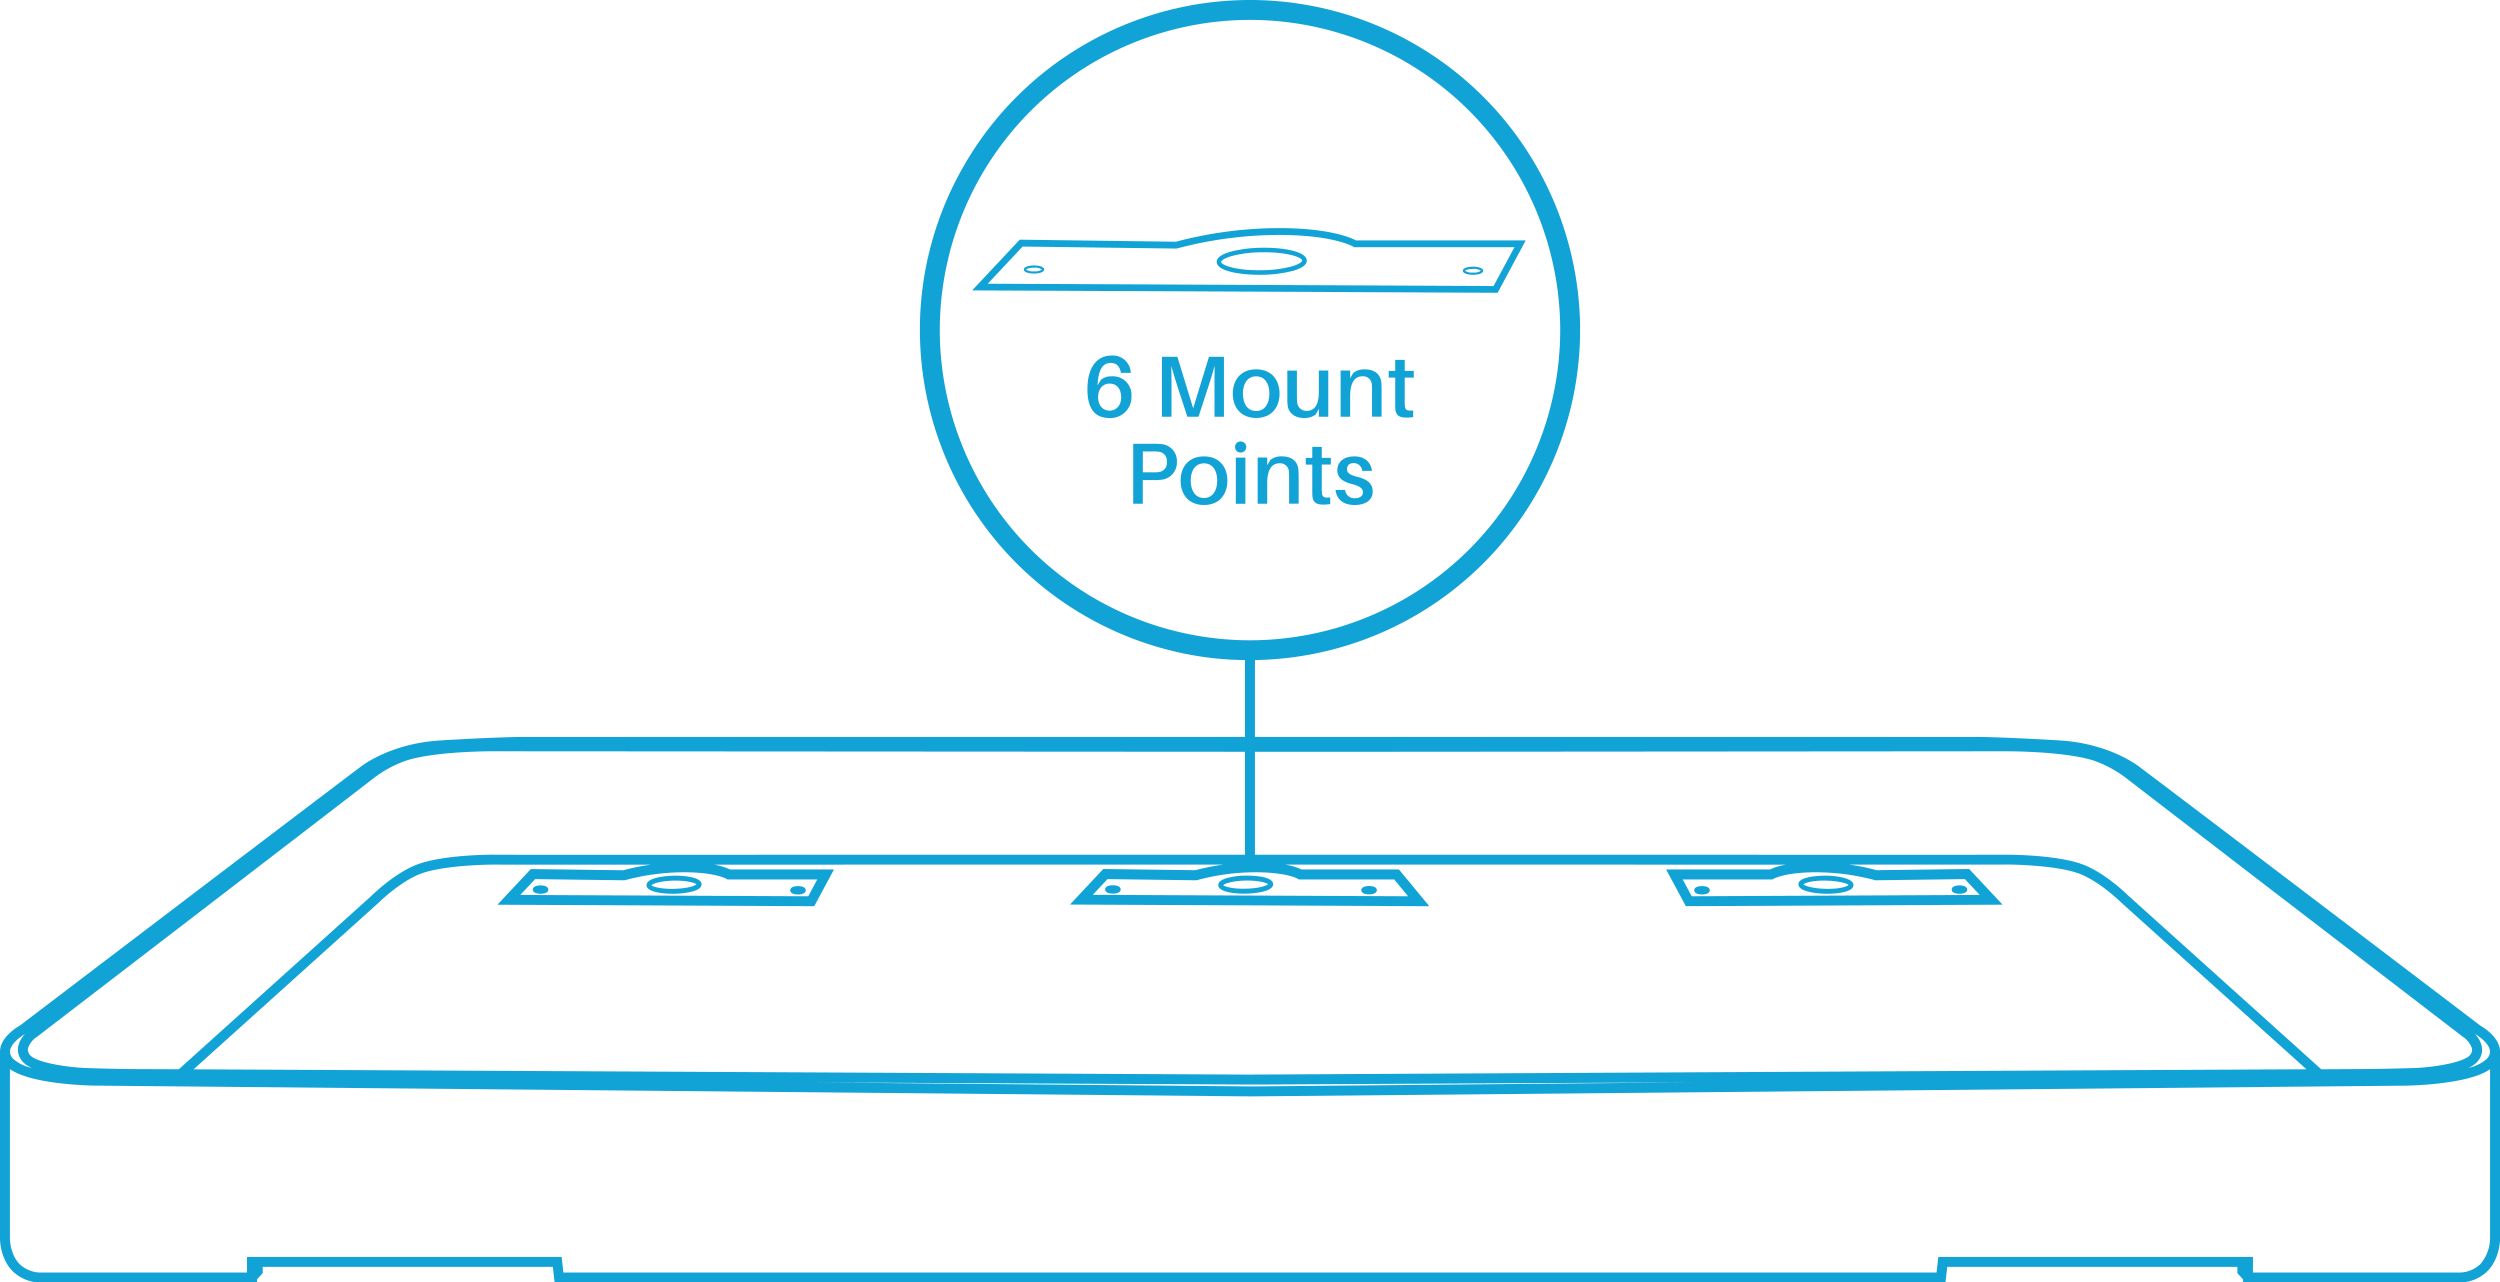 <?xml version="1.0" encoding="UTF-8"?> <svg xmlns="http://www.w3.org/2000/svg" xmlns:xlink="http://www.w3.org/1999/xlink" width="600.174" height="307.876" viewBox="0 0 600.174 307.876"><defs><clipPath id="clip-path"><rect id="Rectangle_9" data-name="Rectangle 9" width="600.174" height="307.876" transform="translate(0)" fill="none"></rect></clipPath></defs><g id="XMLID_00000129180659957666565340000011334522840983311036_" clip-path="url(#clip-path)"><g id="Group_5" data-name="Group 5" transform="translate(0)"><path id="Path_42" data-name="Path 42" d="M-127.233,43.95c-1.16,0-1.867.387-1.867,1.014s.707,1,1.867,1,1.867-.373,1.867-1S-126.086,43.95-127.233,43.95Z" transform="translate(257.004 168.605)" fill="#11a2d6"></path><path id="Path_43" data-name="Path 43" d="M-80.893,46.094c1.147,0,1.867-.387,1.867-1.014s-.694-1-1.867-1-1.867.373-1.867,1S-82.053,46.094-80.893,46.094Z" transform="translate(272.468 168.648)" fill="#11a2d6"></path><path id="Path_44" data-name="Path 44" d="M-102.348,46.549h.373c.68-.013,6.615-.173,6.575-2.294-.04-1.721-4.228-2.094-6.655-2.054-2.454.04-6.6.574-6.575,2.294C-108.6,46.122-104.829,46.549-102.348,46.549Zm.32-3.161h.413c2.827,0,4.628.533,4.988.894-.36.387-2.294,1.027-5.375,1.08-3.2.107-5.242-.574-5.455-.827C-107.243,44.148-105.269,43.441-102.028,43.388Z" transform="translate(263.835 168.02)" fill="#11a2d6"></path><path id="Path_45" data-name="Path 45" d="M375.174,136.973v-.04c-.107-3.494-4.321-5.908-4.655-6.082-.72-.547-72.234-54.923-81.89-62.151-.28-.227-7.149-5.6-18.966-6.349-11.47-.707-18.979-.854-19.072-.854H76.274V43.039a79.328,79.328,0,0,0,78.063-79.21,79.338,79.338,0,0,0-79.25-79.25h0A79.269,79.269,0,0,0,6.387-75.6,78.71,78.71,0,0,0-4.163-36.17,79.364,79.364,0,0,0,58.162,41.239c.32.067.654.16.974.227.2.04.4.067.6.107,2.387.467,4.8.84,7.255,1.094h.027c2.254.227,4.548.347,6.869.373V61.5H-100.431c-.08,0-7.6.133-19.046.854-11.817.734-18.7,6.108-18.965,6.322-9.656,7.255-81.17,61.631-81.744,62.085-.427.24-4.255,2.414-4.761,5.615a4.25,4.25,0,0,0-.04.6H-225v44.933c0,.187-.013,4.775,3.054,7.856a9.614,9.614,0,0,0,7.122,2.694H-163.3v-.734l1.374-1.507v-1.494h69.647l.427,3.734h333.9l.427-3.734h69.647v1.494l1.374,1.507v.734h51.522a9.635,9.635,0,0,0,7.122-2.694c3.054-3.081,3.054-7.669,3.054-7.842l-.013-44.946ZM75.087,38.3A74.56,74.56,0,0,1,.612-36.17a74.56,74.56,0,0,1,74.475-74.475A74.56,74.56,0,0,1,149.562-36.17,74.56,74.56,0,0,1,75.087,38.3Zm297.7,98.762a2.631,2.631,0,0,1-.854,1.8,10.014,10.014,0,0,1-4.4,2.107,6.1,6.1,0,0,0,2.427-1.76,4.3,4.3,0,0,0,.854-3.348,6.171,6.171,0,0,0-1.734-3.121c.067.053.12.093.133.107C370.186,133.386,372.734,135.186,372.787,137.067ZM-29.77,144.429l105.337.52h1.694c27.088-.147,65.352-.347,104.39-.533L75.621,145.4Zm105.3-1.867h-.213l-234.121-1.174-19.726-.093,44.4-39.985c.053-.053,5.268-5.2,10.283-7.029,4.988-1.814,14.351-2.134,17.325-2.134,1.08.013,18.112.027,37.811.013a51.473,51.473,0,0,0-6.642,1.347l-22.206-.293-8.029,8.562,76.062.36,4.735-8.816H-49.722a15.648,15.648,0,0,0-3.868-1.16c22.873,0,44.906-.013,46.787-.013H68.685a54.413,54.413,0,0,0-6.722,1.347l-22.1-.293-8,8.536,86.278.4-7.3-8.829H87.437a14.634,14.634,0,0,0-3.908-1.16h73.461c1.881,0,23.914.013,46.787.013a15.078,15.078,0,0,0-3.854,1.147H174.983l4.735,8.816,76.049-.36L247.737,93.2l-22.206.293a51.045,51.045,0,0,0-6.629-1.347c19.686,0,36.7,0,37.784-.013,2.828-.013,12.337.307,17.338,2.134s10.216,6.975,10.31,7.069l44.373,39.945-47.134.227c-60.8.307-152.791.76-204.326,1.04h-1.16C75.927,142.562,75.754,142.562,75.527,142.562ZM-60.779,93.987c7.415,0,10.083,1.534,10.1,1.534l.293.187H-28.8l-2.161,4.041-69.14-.32,3.574-3.8,21.326.28.36-.053A54.512,54.512,0,0,1-60.779,93.987Zm137.24,0c7.375,0,10.03,1.52,10.043,1.534l.293.187h22.913l3.334,4.041-75.7-.347,3.534-3.774,21.219.28.36-.053A53.545,53.545,0,0,1,76.461,93.987Zm134.492,0a54.978,54.978,0,0,1,14.084,1.867l.173.053,21.5-.28,3.561,3.8-69.14.32-2.161-4.041h21.246l.347-.013.28-.173C200.87,95.521,203.524,93.987,210.953,93.987Zm130.9,47.24-9.589.053L285.975,99.629c-.227-.227-5.628-5.575-11.137-7.576-6.348-2.321-18.112-2.294-18.179-2.281-2.547.04-98.7,0-99.669,0H76.274V65.059l15.2.013,163.981-.133c.16,0,14.684-.16,22.206,2.241a28.088,28.088,0,0,1,7.922,4.321C289.87,74.809,317.5,96.055,317.5,96.055l48.761,37.424a5.379,5.379,0,0,1,2.187,2.814,1.875,1.875,0,0,1-.413,1.507c-1.374,1.841-8.616,2.974-13.3,3.188C354.675,140.974,346.726,141.228,341.858,141.228Zm-560.149-4.948a5.412,5.412,0,0,1,2.254-2.854l48.694-37.384S-139.7,74.8-135.414,71.488a27.652,27.652,0,0,1,7.949-4.321c7.5-2.4,22.006-2.241,22.18-2.227l179.172.12V89.773H-6.83c-.974,0-97.108.04-99.669,0-.187-.027-11.83-.04-18.165,2.281-5.508,2.014-10.91,7.349-11.1,7.536l-46.307,41.692-9.589-.04c-4.868,0-12.817-.253-12.884-.267-4.695-.213-11.937-1.347-13.324-3.188A1.937,1.937,0,0,1-218.291,136.28Zm-4.281.467c.267-1.694,2.521-3.308,3.6-3.934a6.1,6.1,0,0,0-1.667,3.054,4.3,4.3,0,0,0,.867,3.348,6.415,6.415,0,0,0,2.441,1.761,10.151,10.151,0,0,1-4.415-2.121A2.45,2.45,0,0,1-222.573,136.747Zm593,51.335A7.325,7.325,0,0,1,365,190.069H315.864v-3.734H240.335l-.427,3.734H-89.747l-.427-3.734H-165.7v3.734h-49.134a7.36,7.36,0,0,1-5.415-1.974c-2.361-2.361-2.374-6.135-2.374-6.175V141.228c5.041,3.628,18.685,3.948,20.313,3.974l277.4,2.587h.52l276.867-2.574c1.627-.027,15.258-.347,20.313-3.961v40.678A9.58,9.58,0,0,1,370.426,188.081Z" transform="translate(225 115.42)" fill="#11a2d6"></path><path id="Path_46" data-name="Path 46" d="M128.167,45.964c1.174,0,1.867-.373,1.867-1s-.72-1.014-1.867-1.014-1.867.387-1.867,1.014S127.007,45.964,128.167,45.964Z" transform="translate(342.236 168.605)" fill="#11a2d6"></path><path id="Path_47" data-name="Path 47" d="M81.827,44.08c-1.174,0-1.867.373-1.867,1s.72,1.014,1.867,1.014,1.867-.387,1.867-1.014S83,44.08,81.827,44.08Z" transform="translate(326.771 168.648)" fill="#11a2d6"></path><path id="Path_48" data-name="Path 48" d="M105.285,46.551h.373c2.481,0,6.242-.427,6.282-2.067.027-1.721-4.121-2.254-6.575-2.294-2.441.013-6.615.347-6.655,2.054C98.67,46.378,104.605,46.538,105.285,46.551Zm.053-3.161c3.241.053,5.215.76,5.415,1.027-.213.373-2.227,1.054-5.455.947-3.068-.053-5.015-.694-5.375-1.08C100.311,43.9,102.3,43.3,105.339,43.39Z" transform="translate(333.029 168.018)" fill="#11a2d6"></path><path id="Path_49" data-name="Path 49" d="M-24.213,43.93c-1.174,0-1.867.373-1.867,1s.694,1,1.867,1,1.867-.373,1.867-1S-23.052,43.93-24.213,43.93Z" transform="translate(291.384 168.598)" fill="#11a2d6"></path><path id="Path_50" data-name="Path 50" d="M21.9,46.074c1.147,0,1.867-.387,1.867-1.014,0-.747-.96-1-1.867-1s-1.867.267-1.867,1C20.03,45.687,20.75,46.074,21.9,46.074Z" transform="translate(306.772 168.642)" fill="#11a2d6"></path><path id="Path_51" data-name="Path 51" d="M.519,46.525h.4c2.441-.04,6.575-.574,6.549-2.281C7.427,42.137,1.505,42.19.839,42.19a17.722,17.722,0,0,0-4.375.56c-1.454.413-2.187.987-2.174,1.721a1.1,1.1,0,0,0,.387.814C-4.363,46.2-1.669,46.525.519,46.525Zm.347-3.148h.387c2.827,0,4.628.533,4.988.88-.36.387-2.294,1.027-5.348,1.067-3.2.12-5.215-.573-5.415-.814C-4.323,44.137-2.349,43.444.865,43.377Z" transform="translate(298.182 168.018)" fill="#11a2d6"></path><path id="Path_52" data-name="Path 52" d="M42.11-71.412C41.016-72,35.882-74.36,23.6-74.36A97.733,97.733,0,0,0-1.1-71.092l-37.491-.493L-50.01-59.409l126.143.574,6.749-12.577H42.11ZM75.16-60.449l-121.435-.56,8.376-8.923,36.9.48h.12l.12-.04A95.969,95.969,0,0,1,23.611-72.72c13.15,0,17.832,2.787,17.872,2.814l.2.12h38.5Z" transform="translate(283.398 129.123)" fill="#11a2d6"></path><path id="Path_53" data-name="Path 53" d="M-38.269-67.64c-1.174,0-2.441.307-2.441.974s1.267.974,2.441.974,2.441-.307,2.441-.974S-37.082-67.64-38.269-67.64Zm0,1.414a2.975,2.975,0,0,1-1.907-.427c.04-.133.68-.44,1.907-.44a2.89,2.89,0,0,1,1.907.44A2.928,2.928,0,0,1-38.269-66.226Z" transform="translate(286.501 131.365)" fill="#11a2d6"></path><path id="Path_54" data-name="Path 54" d="M40.751-67.42c-1.174,0-2.441.307-2.441.974s1.267.974,2.441.974,2.441-.307,2.441-.974S41.924-67.42,40.751-67.42Zm0,1.414a2.975,2.975,0,0,1-1.907-.427c.04-.133.68-.44,1.907-.44a2.89,2.89,0,0,1,1.907.44A3.023,3.023,0,0,1,40.751-66.006Z" transform="translate(312.872 131.439)" fill="#11a2d6"></path><path id="Path_55" data-name="Path 55" d="M4.747-70.818a31.071,31.071,0,0,0-7.375.934c-2.254.64-3.388,1.467-3.361,2.494.04,2.041,5.041,3.054,10.176,3.054H4.88a31.071,31.071,0,0,0,7.375-.934c2.254-.64,3.388-1.467,3.374-2.494C15.576-69.9,10.121-70.925,4.747-70.818Zm7.2,4.495a28.883,28.883,0,0,1-7.109.894c-6.3.12-9.749-1.254-9.763-1.987,0-.28.68-.894,2.574-1.427a28.883,28.883,0,0,1,7.109-.894h.72c5.828,0,9.029,1.28,9.043,1.987C14.536-67.484,13.856-66.87,11.949-66.323Z" transform="translate(298.088 130.302)" fill="#11a2d6"></path><path id="Path_56" data-name="Path 56" d="M-23.445-46.432a3.732,3.732,0,0,0-2.614.88l-.774,1.294c.147-3.908,1.36-5.4,3.148-5.4,1.32,0,2.094.734,2.427,2.187l.04.213h2.374l-.027-.213a4.309,4.309,0,0,0-4.655-3.948c-3.174,0-5.735,2.481-5.735,8.082,0,4.815,1.894,6.909,5.282,6.909a5.027,5.027,0,0,0,5.282-5.2A4.452,4.452,0,0,0-23.445-46.432Zm-.52,8.242c-1.667,0-2.734-1.374-2.734-3.214,0-2.147,1.254-3.281,2.721-3.281,1.961,0,2.814,1.467,2.814,3.321S-22.3-38.189-23.965-38.189Z" transform="translate(290.322 136.778)" fill="#11a2d6"></path><path id="Path_57" data-name="Path 57" d="M-7.074-36.809l2.321-7.1c.547-1.627,1.147-3.614,1.56-5.135-.04,1.52-.04,3.508-.04,5.161V-36.8H-.966V-51.2H-4.553l-3.8,12.364-3.8-12.364H-15.85v14.4h2.294v-7.082c0-1.654,0-3.588-.04-5.135.4,1.52,1,3.481,1.52,5.095L-9.742-36.8h2.667Z" transform="translate(294.798 136.852)" fill="#11a2d6"></path><path id="Path_58" data-name="Path 58" d="M8.13-43.112c0-3.241-1.894-5.828-5.615-5.828S-3.1-46.353-3.1-43.112s1.881,5.842,5.615,5.842S8.13-39.871,8.13-43.112ZM2.515-38.937c-2.027,0-3.188-1.667-3.188-4.175S.5-47.26,2.515-47.26s3.174,1.654,3.174,4.148S4.529-38.937,2.515-38.937Z" transform="translate(299.053 137.606)" fill="#11a2d6"></path><path id="Path_59" data-name="Path 59" d="M14.282-39.531v1.894H16.55V-48.72H14.282v5.228c0,3.214-1.214,4.441-2.814,4.441a2.183,2.183,0,0,1-2.374-2,13.805,13.805,0,0,1-.08-1.52v-6.135H6.72v6.6a12.922,12.922,0,0,0,.107,1.961c.253,1.52,1.587,2.814,3.881,2.814a4.387,4.387,0,0,0,2.8-.814Z" transform="translate(302.33 137.679)" fill="#11a2d6"></path><path id="Path_60" data-name="Path 60" d="M22.152-48.93a4.191,4.191,0,0,0-2.8.854L18.6-46.809V-48.65H16.31v11.083H18.6v-4.975c0-3.468,1.294-4.721,2.881-4.721a2.1,2.1,0,0,1,2.334,2.134c.04.56.04,1.04.04,1.56v5.988h2.294v-6.242c0-.894-.027-1.4-.067-1.961C25.886-47.7,24.539-48.93,22.152-48.93Z" transform="translate(305.53 137.609)" fill="#11a2d6"></path><path id="Path_61" data-name="Path 61" d="M28.811-50.64H26.53v2.654H24.97v1.6h1.56v6.015c0,.627,0,1.107.027,1.48.107,1.467.854,2.107,2.587,2.107a10.592,10.592,0,0,0,1.694-.133V-38.5c-1.507.147-1.921-.08-2-1.174-.027-.293-.027-.547-.027-.92v-5.8h2.174V-48H28.811Z" transform="translate(308.42 137.038)" fill="#11a2d6"></path><path id="Path_62" data-name="Path 62" d="M-14.338-35.46a15.215,15.215,0,0,0-1.961-.08H-21.02v14.4h2.294v-5.682H-16.3a15.215,15.215,0,0,0,1.961-.08,4.12,4.12,0,0,0,3.8-4.281A4.029,4.029,0,0,0-14.338-35.46Zm-.427,6.7a9.111,9.111,0,0,1-1.467.08h-2.481V-33.7h2.481a9.208,9.208,0,0,1,1.467.08,2.186,2.186,0,0,1,1.814,2.427A2.186,2.186,0,0,1-14.765-28.765Z" transform="translate(293.072 142.078)" fill="#11a2d6"></path><path id="Path_63" data-name="Path 63" d="M-6.875-33.27c-3.734,0-5.615,2.587-5.615,5.828S-10.609-21.6-6.875-21.6s5.615-2.614,5.615-5.842S-3.167-33.27-6.875-33.27Zm0,9.99c-2.027,0-3.188-1.667-3.188-4.175S-8.889-31.6-6.875-31.6-3.7-29.949-3.7-27.455-4.874-23.28-6.875-23.28Z" transform="translate(295.919 142.835)" fill="#11a2d6"></path><rect id="Rectangle_8" data-name="Rectangle 8" width="2.294" height="11.083" transform="translate(296.686 109.859)" fill="#11a2d6"></rect><path id="Path_64" data-name="Path 64" d="M-1.356-35.95A1.286,1.286,0,0,0-2.69-34.63,1.289,1.289,0,0,0-1.356-33.3,1.311,1.311,0,0,0,0-34.63,1.308,1.308,0,0,0-1.356-35.95Z" transform="translate(299.189 141.941)" fill="#11a2d6"></path><path id="Path_65" data-name="Path 65" d="M7.222-33.27a4.191,4.191,0,0,0-2.8.854l-.747,1.267V-32.99H1.38v11.083H3.674v-4.975c0-3.468,1.294-4.721,2.881-4.721a2.1,2.1,0,0,1,2.334,2.134c.04.56.04,1.04.04,1.56v5.988h2.294v-6.242c0-.894-.027-1.4-.067-1.961C10.969-32.043,9.609-33.27,7.222-33.27Z" transform="translate(300.548 142.835)" fill="#11a2d6"></path><path id="Path_66" data-name="Path 66" d="M13.881-34.98H11.6v2.654H10.04v1.6H11.6v6.015c0,.627,0,1.107.027,1.48.107,1.467.854,2.107,2.587,2.107a10.592,10.592,0,0,0,1.694-.133v-1.587c-1.507.147-1.921-.08-2-1.174-.027-.293-.027-.547-.027-.92v-5.8h2.174v-1.6H13.881Z" transform="translate(303.438 142.264)" fill="#11a2d6"></path><path id="Path_67" data-name="Path 67" d="M20.615-28.362c-1.654-.44-2.467-.854-2.467-1.854,0-.84.52-1.44,1.6-1.44A2.02,2.02,0,0,1,21.8-29.8h2.334c-.253-2.027-1.667-3.468-4.215-3.468-2.467,0-4.095,1.254-4.095,3.321,0,1.947,1.507,2.8,3.521,3.321,1.881.507,2.627,1.027,2.627,1.987s-.854,1.414-1.921,1.414a2.22,2.22,0,0,1-2.361-1.987H15.4c.307,2.507,2.134,3.614,4.588,3.614,2.427,0,4.321-1.067,4.321-3.214C24.309-26.788,23.042-27.748,20.615-28.362Z" transform="translate(305.226 142.835)" fill="#11a2d6"></path></g></g></svg> 